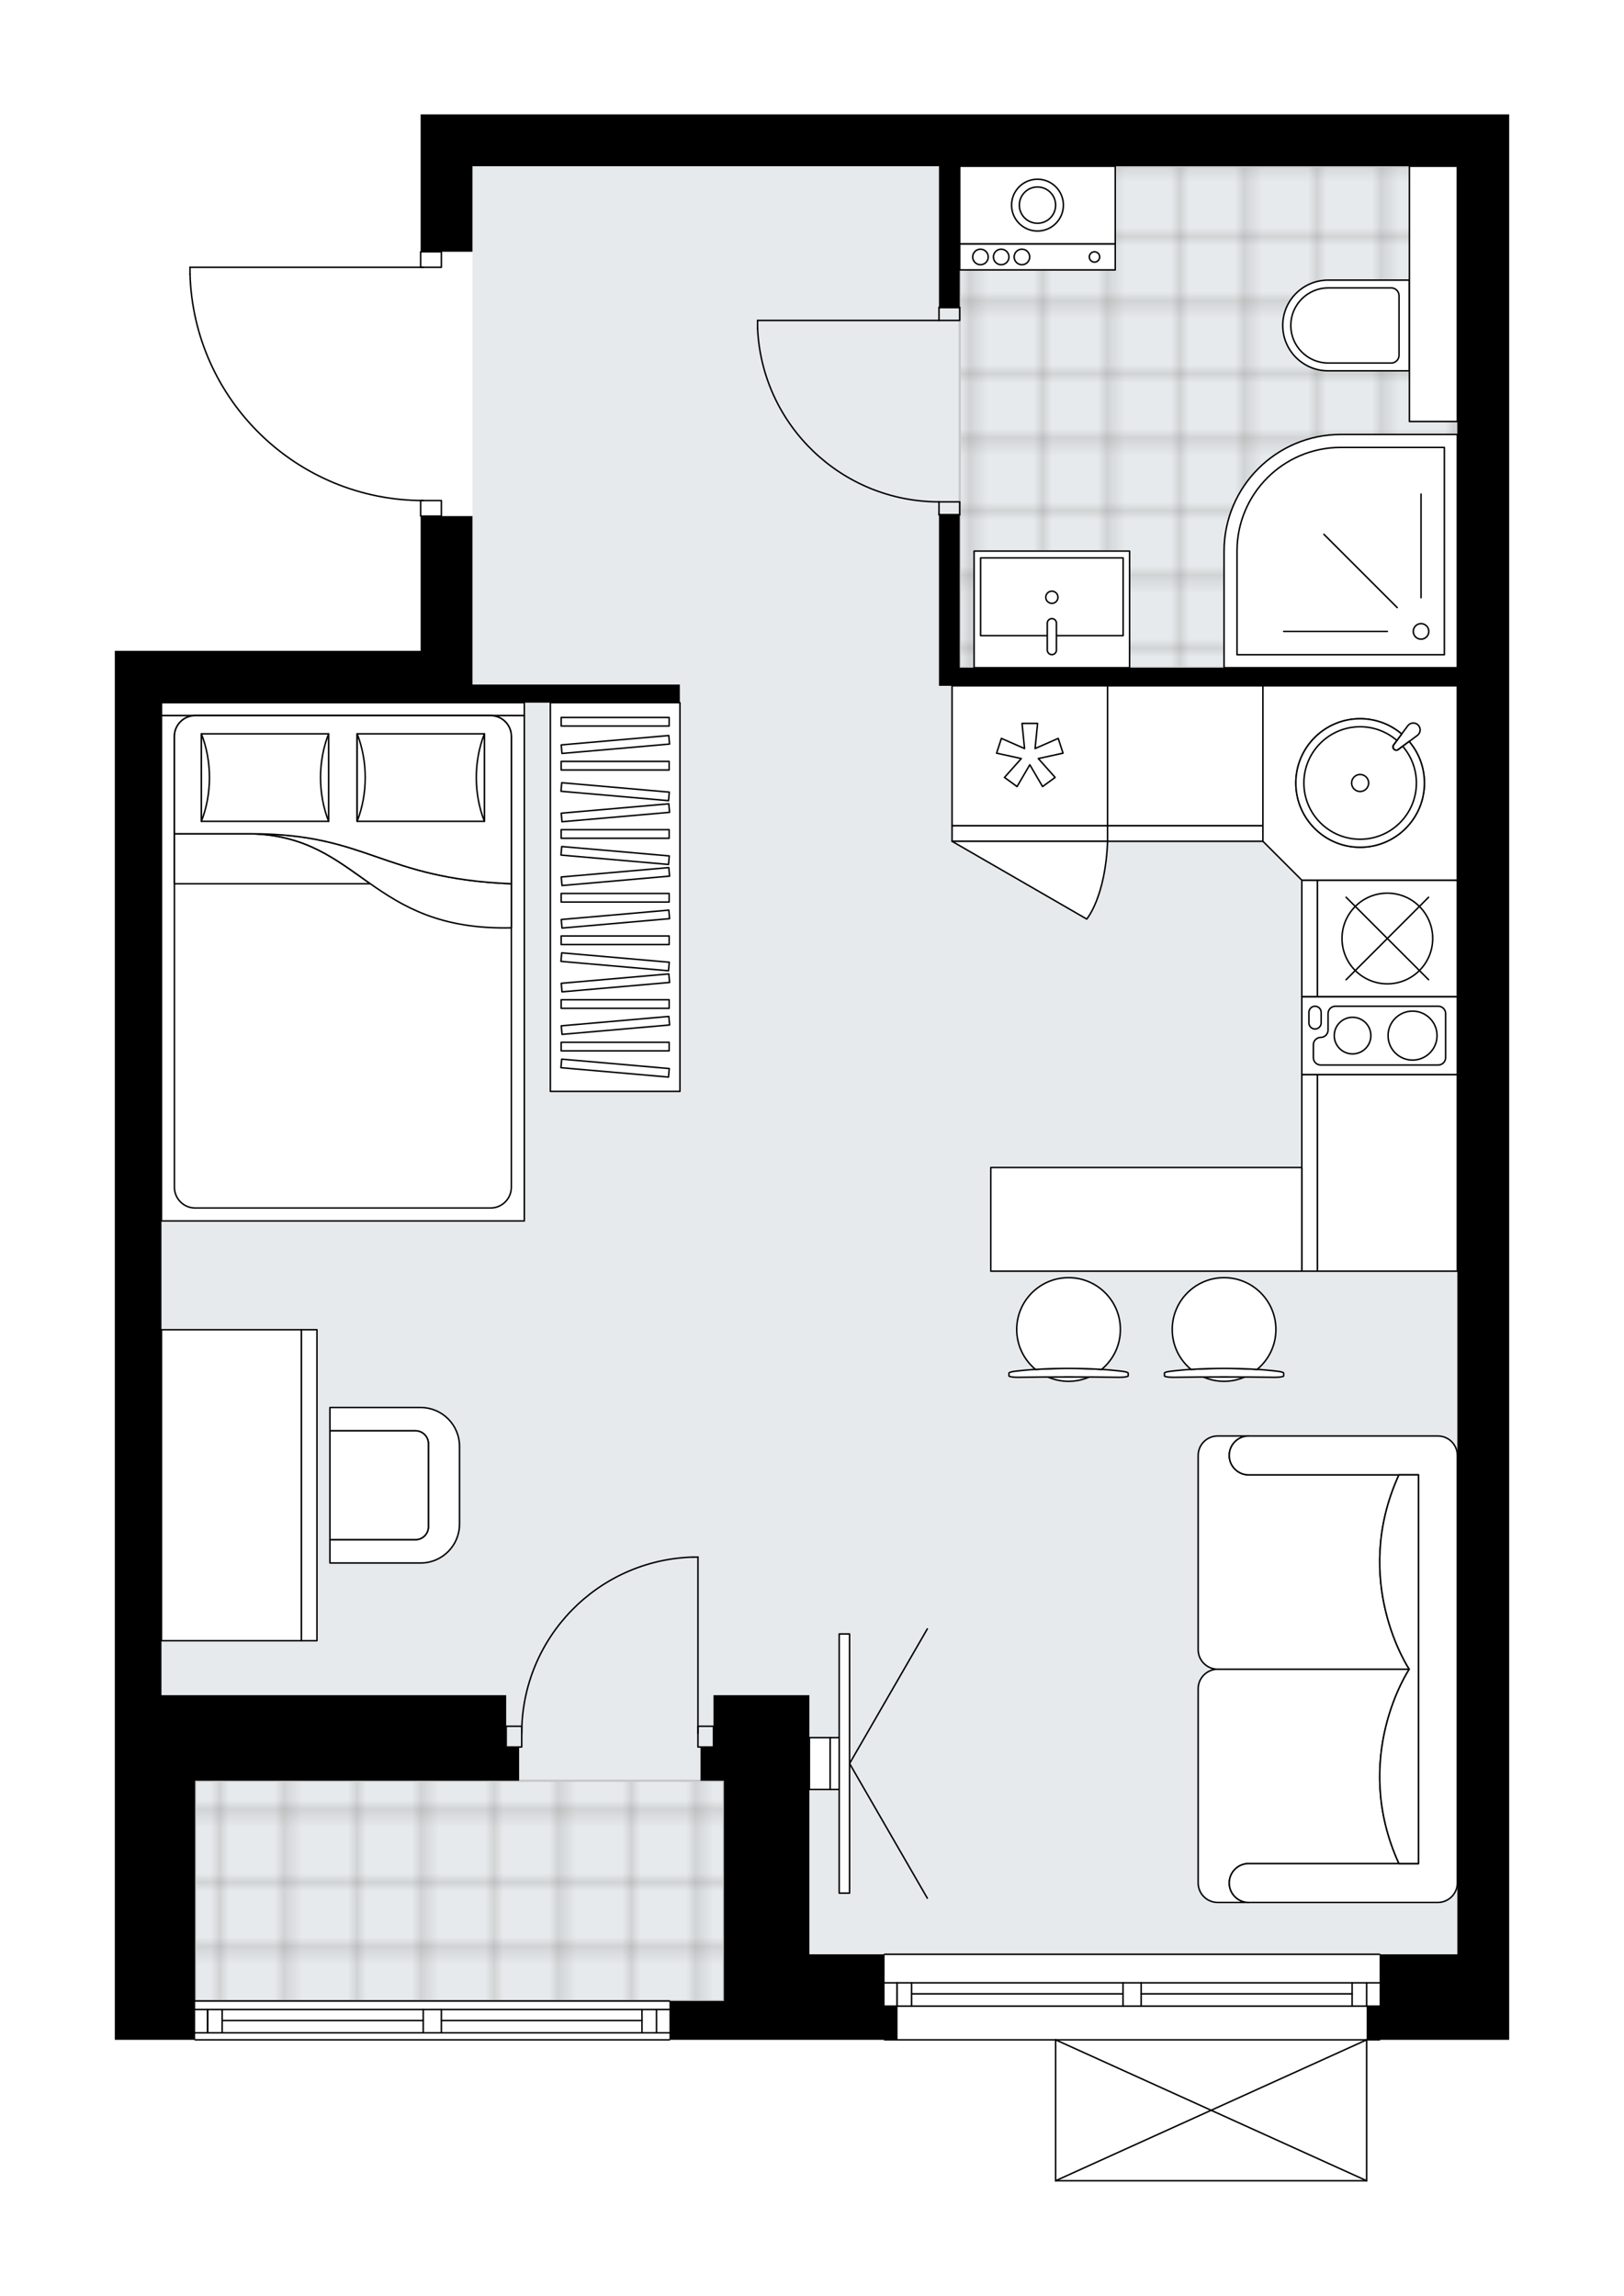 <svg xmlns="http://www.w3.org/2000/svg" xmlns:xlink="http://www.w3.org/1999/xlink" height="2000px" id="Layer_1" style="enable-background:new 0 0 1414.48 2000;" version="1.1" viewBox="0 0 1414.48 2000" width="1414.48px" x="0px" y="0px" xml:space="preserve">
<style type="text/css">
	.st0{fill:none;}
	.st1{opacity:0.25;fill:none;stroke:#13110C;stroke-width:0.4;stroke-miterlimit:10;}
	.st2{fill:#FFFFFF;}
	.st3{fill:#E7EAEC;}
	.st4{fill:url(#SVGID_1_);stroke:#C8C8C8;stroke-width:2;stroke-linecap:round;stroke-linejoin:round;stroke-miterlimit:10;}
	
		.st5{fill:url(#SVGID_00000057829153751280164900000014295683219996588711_);stroke:#C8C8C8;stroke-width:2;stroke-linecap:round;stroke-linejoin:round;stroke-miterlimit:10;}
	.st6{fill:none;stroke:#000000;stroke-width:1.3;stroke-linecap:round;stroke-linejoin:round;stroke-miterlimit:10;}
	.st7{fill:#FFFFFF;stroke:#000000;stroke-width:1.3;stroke-linecap:round;stroke-linejoin:round;stroke-miterlimit:10;}
	.st8{fill:none;stroke:#000000;stroke-width:1.3;stroke-linecap:round;stroke-linejoin:round;}
	.st9{fill:none;stroke:#000000;stroke-width:1.3;stroke-linecap:round;stroke-linejoin:round;stroke-dasharray:9.811,9.811;}
	.st10{fill:none;stroke:#000000;stroke-width:1.3;stroke-linecap:round;stroke-linejoin:round;stroke-dasharray:9.807,9.807;}
	.st11{fill:none;stroke:#000000;stroke-width:1.3;stroke-linecap:round;stroke-linejoin:round;stroke-dasharray:10.273,10.273;}
	.st12{font-family:'Arial-BoldMT';}
	.st13{font-size:118.316px;}
	.st14{font-size:100.114px;}
	.st15{font-family:'ArialMT';}
	.st16{font-size:40px;}
</style>
<pattern height="14.57" id="New_Pattern_Swatch_2" patternUnits="userSpaceOnUse" style="overflow:visible;" viewBox="7.49 -22.06 14.57 14.57" width="14.57" x="-4436.35" y="-1958.68">
	<g>
		<rect class="st0" height="14.57" width="14.57" x="7.49" y="-22.06" />
		<g>
			<rect class="st1" height="7.29" width="7.29" x="14.77" y="-7.49" />
		</g>
		<g>
			<rect class="st1" height="7.29" width="7.29" x="0.2" y="-7.49" />
		</g>
		<g>
			<rect class="st1" height="7.29" width="7.29" x="22.06" y="-14.77" />
		</g>
		<g>
			<rect class="st1" height="7.29" width="7.29" x="7.49" y="-14.77" />
			<rect class="st1" height="7.29" width="7.29" x="14.77" y="-22.06" />
		</g>
		<g>
			<rect class="st1" height="7.29" width="7.29" x="0.2" y="-22.06" />
		</g>
		<g>
			<rect class="st1" height="7.29" width="7.29" x="22.06" y="-29.35" />
		</g>
		<g>
			<rect class="st1" height="7.29" width="7.29" x="7.49" y="-29.35" />
		</g>
	</g>
</pattern>
<path class="st2" d="M1314.48,99.67v1602.75v45.15v29.35h-112.22c0,0.36-0.29,0.65-0.65,0.65h-10.64v122.11  c0,0,0,0.01,0,0.01c0,0.04-0.01,0.07-0.02,0.11c-0.01,0.05-0.01,0.1-0.03,0.15c0,0,0,0,0,0.01c0,0.01-0.01,0.01-0.01,0.01  c-0.05,0.1-0.12,0.17-0.2,0.23c-0.02,0.02-0.04,0.03-0.06,0.04c-0.09,0.05-0.2,0.09-0.31,0.09H919.43c-0.12,0-0.22-0.04-0.31-0.09  c-0.02-0.01-0.04-0.03-0.06-0.04c-0.08-0.06-0.16-0.14-0.2-0.23c0-0.01-0.01-0.01-0.01-0.01c0,0,0,0,0-0.01  c-0.02-0.04-0.02-0.1-0.03-0.15c-0.01-0.04-0.02-0.07-0.02-0.11c0,0,0-0.01,0-0.01v-122.11H770.45c-0.36,0-0.65-0.29-0.65-0.65  H630.49h-46.76c0,0.36-0.29,0.65-0.65,0.65h-413.1c-0.36,0-0.65-0.29-0.65-0.65H100v-300.23V566.96h40.63h225.74V450.22  c-0.36,0-0.65-0.29-0.65-0.65v-12.93c-52.24-0.74-101.54-21.11-139.1-57.58c-38.26-37.15-60.2-86.96-61.78-140.27c0,0,0-0.01,0-0.01  c0,0,0-0.01,0-0.01v-5.92c0-0.36,0.29-0.65,0.65-0.65h200.24v-12.89c0-0.36,0.29-0.65,0.65-0.65v-73.84V99.67H635h159.15h293.46  h181.72H1314.48z" id="background" />
<g id="floor">
	<polygon class="st3" points="1269.31,144.82 411.52,144.82 411.52,612.1 140.63,612.1 140.63,1551.18 169.98,1551.18    169.98,1743.06 630.49,1743.06 630.49,1702.42 1269.31,1702.42  " />
	<pattern id="SVGID_1_" patternTransform="matrix(7.964 0 0 7.964 21366.506 34022.719)" xlink:href="#New_Pattern_Swatch_2">
	</pattern>
	<polygon class="st4" points="1269.33,367.18 1269.33,144.82 835.91,144.82 835.91,581.63 1036.82,581.63 1227.57,581.63    1269.33,581.63 1269.33,367.18  " />
	
		<pattern id="SVGID_00000097459710007417768920000002967905886381950611_" patternTransform="matrix(7.964 0 0 7.964 21366.506 34022.719)" xlink:href="#New_Pattern_Swatch_2">
	</pattern>
	
		<rect height="191.88" style="fill:url(#SVGID_00000097459710007417768920000002967905886381950611_);stroke:#C8C8C8;stroke-width:2;stroke-linecap:round;stroke-linejoin:round;stroke-miterlimit:10;" width="460.51" x="169.98" y="1551.18" />
	<g id="LINE_00000066514061185098904560000009772412652112670607_">
		<line class="st6" x1="770.45" x2="1201.61" y1="1702.42" y2="1702.42" />
	</g>
	<g id="LINE_00000169541156422420616750000012968885361369909919_">
		<line class="st6" x1="1201.61" x2="993.93" y1="1747.57" y2="1747.57" />
	</g>
	<g id="LINE_00000000944024711656804840000002091933772144499349_">
		<line class="st6" x1="978.13" x2="770.45" y1="1747.57" y2="1747.57" />
	</g>
	<g id="LINE_00000089555454968729895210000000427338368376983203_">
		<line class="st6" x1="781.33" x2="781.33" y1="1727.26" y2="1747.57" />
	</g>
	<g id="LINE_00000179609817983588517670000002425459106184374970_">
		<line class="st6" x1="1190.32" x2="1190.32" y1="1727.26" y2="1747.57" />
	</g>
	<g id="LINE_00000165216420847107547160000013915128974240544660_">
		<line class="st6" x1="1201.61" x2="993.93" y1="1727.26" y2="1727.26" />
	</g>
	<g id="LINE_00000011028137829913095850000006744763944614093441_">
		<line class="st6" x1="978.13" x2="770.45" y1="1727.26" y2="1727.26" />
	</g>
	<g id="LINE_00000137822525978994487040000009995273496453055123_">
		<line class="st6" x1="978.13" x2="793.97" y1="1736.85" y2="1736.85" />
	</g>
	<g id="LINE_00000177462490100581958030000011984897269237586352_">
		<line class="st6" x1="1177.68" x2="993.93" y1="1736.85" y2="1736.85" />
	</g>
	<g id="LINE_00000101813008341037818170000018007846642214519737_">
		<line class="st6" x1="1177.68" x2="1177.68" y1="1747.57" y2="1727.26" />
	</g>
	<g id="LINE_00000025410730419957073040000005686836479277266056_">
		<line class="st6" x1="781.33" x2="781.33" y1="1727.26" y2="1747.57" />
	</g>
	<g id="LINE_00000112631952852371244670000017591052580788002204_">
		<line class="st6" x1="793.97" x2="793.97" y1="1747.57" y2="1727.26" />
	</g>
	<g id="LINE_00000093146089353456220920000011928709429903019705_">
		<line class="st6" x1="993.93" x2="993.93" y1="1727.26" y2="1747.57" />
	</g>
	<g id="LINE_00000130640286628023010300000009895914898225634218_">
		<line class="st6" x1="993.93" x2="978.13" y1="1747.57" y2="1747.57" />
	</g>
	<g id="LINE_00000036238968468800239520000006350910238058998202_">
		<line class="st6" x1="978.13" x2="978.13" y1="1747.57" y2="1727.26" />
	</g>
	<g id="LINE_00000065758900256058759820000004875181958764273050_">
		<line class="st6" x1="978.13" x2="993.93" y1="1727.26" y2="1727.26" />
	</g>
	<g id="LINE_00000028304448547824405450000001957448068699257223_">
		<line class="st6" x1="1201.61" x2="770.45" y1="1776.92" y2="1776.92" />
	</g>
	<g id="LINE_00000100381656016158655840000002200812467774068115_">
		<line class="st6" x1="169.98" x2="583.08" y1="1743.06" y2="1743.06" />
	</g>
	<g id="LINE_00000113317642784433246420000007145018410628221323_">
		<line class="st6" x1="583.08" x2="384.43" y1="1770.82" y2="1770.82" />
	</g>
	<g id="LINE_00000145044391930448823590000009452126553106296467_">
		<line class="st6" x1="368.63" x2="169.98" y1="1770.82" y2="1770.82" />
	</g>
	<g id="LINE_00000026868121563921772300000003327078013203745975_">
		<line class="st6" x1="180.86" x2="180.86" y1="1750.51" y2="1770.82" />
	</g>
	<g id="LINE_00000057862485236308135640000006439054241658166938_">
		<line class="st6" x1="571.8" x2="571.8" y1="1750.51" y2="1770.82" />
	</g>
	<g id="LINE_00000010989898377234627970000011454524357771863998_">
		<line class="st6" x1="583.08" x2="384.43" y1="1750.51" y2="1750.51" />
	</g>
	<g id="LINE_00000182513520158313480360000006943256029869891756_">
		<line class="st6" x1="368.63" x2="169.98" y1="1750.51" y2="1750.51" />
	</g>
	<g id="LINE_00000152969013844279714030000004250797731076409742_">
		<line class="st6" x1="368.63" x2="193.51" y1="1760.1" y2="1760.1" />
	</g>
	<g id="LINE_00000109023957777959089650000018092441195786255519_">
		<line class="st6" x1="559.15" x2="384.43" y1="1760.1" y2="1760.1" />
	</g>
	<g id="LINE_00000078017526592776077850000004733859012816881292_">
		<line class="st6" x1="559.15" x2="559.15" y1="1770.82" y2="1750.51" />
	</g>
	<g id="LINE_00000172406579082017710600000005597856320441419679_">
		<line class="st6" x1="180.86" x2="180.86" y1="1750.51" y2="1770.82" />
	</g>
	<g id="LINE_00000176727948742205933960000009607485031186736546_">
		<line class="st6" x1="193.51" x2="193.51" y1="1770.82" y2="1750.51" />
	</g>
	<g id="LINE_00000139260258095744983380000003921891885958466740_">
		<line class="st6" x1="384.43" x2="384.43" y1="1750.51" y2="1770.82" />
	</g>
	<g id="LINE_00000087373027650142012140000008387885178640060347_">
		<line class="st6" x1="384.43" x2="368.63" y1="1770.82" y2="1770.82" />
	</g>
	<g id="LINE_00000052822584847846260370000003899017609558316720_">
		<line class="st6" x1="368.63" x2="368.63" y1="1770.82" y2="1750.51" />
	</g>
	<g id="LINE_00000101065714698526203220000010800680679685350313_">
		<line class="st6" x1="368.63" x2="384.43" y1="1750.51" y2="1750.51" />
	</g>
	<g id="LINE_00000121249716406061985380000003116740091207434118_">
		<line class="st6" x1="583.08" x2="169.98" y1="1776.92" y2="1776.92" />
	</g>
	<g id="LWPOLYLINE_00000098220407344215278960000006504427976897145019_">
		<rect class="st6" height="11.29" width="18.06" x="817.85" y="267.85" />
	</g>
	<g id="LWPOLYLINE_00000043447553444702137350000014633807252633233305_">
		<rect class="st6" height="11.29" width="18.06" x="817.85" y="437.16" />
	</g>
	<g id="LINE_00000127762925470514070320000004252636456791752123_">
		<line class="st6" x1="817.85" x2="835.91" y1="267.85" y2="267.85" />
	</g>
	<g id="LINE_00000052810351974626312560000012540397080963960993_">
		<line class="st6" x1="817.85" x2="835.91" y1="448.44" y2="448.44" />
	</g>
	<g id="LINE_00000147214411623869611440000009398733831632553872_">
		<line class="st6" x1="817.85" x2="659.83" y1="279.14" y2="279.14" />
	</g>
	<g id="ARC_00000135663518365248809500000002640752795355073982_">
		<path class="st6" d="M817.85,437.16c-84.64-0.06-154.26-66.69-158.02-151.25" />
	</g>
	<g id="LINE_00000137847840126502984280000006449266822880333208_">
		<line class="st6" x1="659.83" x2="659.83" y1="279.14" y2="285.91" />
	</g>
	<g id="LWPOLYLINE_00000036237675488378782260000011684338042921983637_">
		<rect class="st6" height="13.54" width="18.06" x="366.37" y="436.03" />
	</g>
	<g id="LWPOLYLINE_00000053538973746069666130000013914899614201898384_">
		<rect class="st6" height="13.54" width="18.06" x="366.37" y="219.32" />
	</g>
	<g id="LWPOLYLINE_00000140699365015283133040000011694870872027076542_">
		<path class="st6" d="M165.49,238.78c3.25,109.87,93.25,197.24,203.17,197.25" />
	</g>
	<g id="LINE_00000022522528963109445090000010140446119811239552_">
		<line class="st6" x1="368.65" x2="165.49" y1="232.86" y2="232.86" />
	</g>
	<g id="LINE_00000104698508340399817260000011497879404907155617_">
		<line class="st6" x1="165.49" x2="165.49" y1="232.86" y2="238.78" />
	</g>
	<g id="LWPOLYLINE_00000120546248452570725520000016061988095466012841_">
		<rect class="st6" height="18.06" width="13.54" x="440.87" y="1503.77" />
	</g>
	<g id="LWPOLYLINE_00000137827693099720757530000014704766489749267096_">
		<rect class="st6" height="18.06" width="13.54" x="607.91" y="1503.77" />
	</g>
	<g id="LWPOLYLINE_00000012440576056993770680000003888098977056883376_">
		<path class="st6" d="M603.44,1356.41c-83.01,2.46-149.03,70.46-149.03,153.5" />
	</g>
	<g id="LINE_00000016040385913182250130000001516507167077166726_">
		<line class="st6" x1="607.91" x2="607.91" y1="1509.91" y2="1356.41" />
	</g>
	<g id="LINE_00000099619837655425155920000004205250477060795318_">
		<line class="st6" x1="607.91" x2="603.44" y1="1356.41" y2="1356.41" />
	</g>
	<g id="LINE_00000132785709034067473000000001464467782751813793_">
		<line class="st6" x1="1190.32" x2="919.43" y1="1899.67" y2="1899.67" />
	</g>
	<g id="LINE_00000168835002470727173790000003427552682610888363_">
		<line class="st6" x1="919.43" x2="919.43" y1="1899.67" y2="1776.92" />
	</g>
	<g id="LINE_00000120540094044052300230000000298006568500946579_">
		<line class="st6" x1="1190.32" x2="1190.32" y1="1776.92" y2="1899.67" />
	</g>
	<g id="LWPOLYLINE_00000000211055459250206240000016025327247984068762_">
		<line class="st6" x1="919.43" x2="1190.32" y1="1776.92" y2="1899.67" />
	</g>
	<g id="LWPOLYLINE_00000098925950934866583390000006293419526782652039_">
		<line class="st6" x1="1190.32" x2="919.43" y1="1776.92" y2="1899.67" />
	</g>
	<polygon points="770.45,1702.42 704.98,1702.42 704.98,1476.68 630.49,1476.68 621.46,1476.68 621.46,1521.83 610.17,1521.83    610.17,1551.18 621.46,1551.18 630.49,1551.18 630.49,1702.42 630.49,1743.06 583.08,1743.06 583.08,1776.92 630.49,1776.92    781.73,1776.92 781.73,1747.57 770.45,1747.57  " />
	<polygon points="1269.33,99.67 1087.61,99.67 794.15,99.67 635,99.67 366.37,99.67 366.37,144.82 366.37,219.32 411.52,219.32    411.52,144.82 635,144.82 794.15,144.82 817.85,144.82 817.85,267.85 835.91,267.85 835.91,144.82 1087.61,144.82 1269.33,144.82    1269.33,581.63 835.91,581.63 835.91,448.44 817.85,448.44 817.85,597.43 835.91,597.43 1269.31,597.43 1269.33,597.34    1269.33,1702.42 1201.61,1702.42 1201.61,1747.57 1190.32,1747.57 1190.32,1776.92 1314.48,1776.92 1314.48,1747.57    1314.48,1702.42 1314.48,99.67  " />
	<polygon points="440.87,1476.68 169.98,1476.68 140.63,1476.68 140.63,612.1 366.37,612.1 411.52,612.1 592.11,612.1 592.11,596.3    411.52,596.3 411.52,449.57 366.37,449.57 366.37,566.96 140.63,566.96 100,566.96 100,1476.68 100,1776.92 169.98,1776.92    169.98,1551.18 440.87,1551.18 452.15,1551.18 452.15,1521.83 440.87,1521.83  " />
</g>
<g id="mebel">
	<g>
		<g>
			<g>
				<g>
					<path class="st7" d="M287.36,1246.4h74.49c6.23,0,11.29,5.05,11.29,11.29v72.24c0,6.23-5.05,11.29-11.29,11.29h-74.49v20.32       h79.03c18.69,0,33.84-15.15,33.84-33.84v-67.77c0-18.69-15.15-33.84-33.84-33.84h-79.03V1246.4z" />
				</g>
				<path class="st7" d="M373.14,1329.92v-72.24c0-6.23-5.05-11.29-11.29-11.29h-74.49v94.81h74.49      C368.09,1341.21,373.14,1336.15,373.14,1329.92z" />
			</g>
		</g>
		<g>
			
				<rect class="st7" height="121.9" transform="matrix(2.251516e-11 -1 1 2.251516e-11 -1092.224 1495.38)" width="270.89" x="66.13" y="1232.85" />
			
				<rect class="st7" height="13.54" transform="matrix(2.251516e-11 -1 1 2.251516e-11 -1024.502 1563.102)" width="270.89" x="133.86" y="1287.03" />
		</g>
	</g>
	<g>
		
			<rect class="st7" height="338.61" transform="matrix(-1 -1.438824e-10 1.438824e-10 -1 1071.569 1562.82)" width="112.87" x="479.35" y="612.11" />
		<g>
			
				<rect class="st7" height="7.47" transform="matrix(-1 -1.347155e-10 1.347155e-10 -1 1071.569 1823.339)" width="94.06" x="488.76" y="907.93" />
			
				<rect class="st7" height="7.47" transform="matrix(-1 -1.347155e-10 1.347155e-10 -1 1071.569 1749.264)" width="94.06" x="488.76" y="870.89" />
			
				<rect class="st7" height="7.47" transform="matrix(-1 -1.346964e-10 1.346964e-10 -1 1071.569 1638.151)" width="94.06" x="488.76" y="815.34" />
			
				<rect class="st7" height="7.47" transform="matrix(-1 -1.347155e-10 1.347155e-10 -1 1071.569 1564.076)" width="94.06" x="488.76" y="778.3" />
			
				<rect class="st7" height="7.47" transform="matrix(-1 -1.342709e-10 1.342709e-10 -1 1071.569 1452.963)" width="94.06" x="488.76" y="722.74" />
			
				<rect class="st7" height="7.47" transform="matrix(-0.996 -0.087 0.087 -0.996 988.459 1903.533)" width="94.06" x="488.76" y="926.45" />
			
				<rect class="st7" height="7.47" transform="matrix(-0.996 -0.087 0.087 -0.996 996.529 1718.698)" width="94.06" x="488.76" y="833.86" />
			
				<rect class="st7" height="7.47" transform="matrix(-0.996 -0.087 0.087 -0.996 1004.599 1533.862)" width="94.06" x="488.76" y="741.26" />
			
				<rect class="st7" height="7.47" transform="matrix(-0.996 0.087 -0.087 -0.996 1147.373 1736.206)" width="94.06" x="488.76" y="889.41" />
			
				<rect class="st7" height="7.47" transform="matrix(-0.996 0.087 -0.087 -0.996 1144.145 1662.272)" width="94.06" x="488.76" y="852.38" />
			
				<rect class="st7" height="7.47" transform="matrix(-0.996 0.087 -0.087 -0.996 1139.303 1551.37)" width="94.06" x="488.76" y="796.82" />
			
				<rect class="st7" height="7.47" transform="matrix(-0.996 0.087 -0.087 -0.996 1136.075 1477.436)" width="94.06" x="488.76" y="759.78" />
			
				<rect class="st7" height="7.47" transform="matrix(-0.996 -0.087 0.087 -0.996 1009.441 1422.961)" width="94.06" x="488.76" y="685.71" />
			
				<rect class="st7" height="7.47" transform="matrix(-0.996 0.087 -0.087 -0.996 1131.233 1366.535)" width="94.06" x="488.76" y="704.23" />
			
				<rect class="st7" height="7.47" transform="matrix(-1 -1.343868e-10 1.343868e-10 -1 1071.569 1334.016)" width="94.06" x="488.76" y="663.27" />
			
				<rect class="st7" height="7.47" transform="matrix(-1 -1.347155e-10 1.347155e-10 -1 1071.569 1257.446)" width="94.06" x="488.76" y="624.99" />
			
				<rect class="st7" height="7.47" transform="matrix(-0.996 0.087 -0.087 -0.996 1126.049 1247.815)" width="94.06" x="488.76" y="644.75" />
		</g>
	</g>
	<g>
		<rect class="st7" height="121.9" width="135.44" x="964.56" y="597.43" />
		<rect class="st7" height="13.54" width="135.44" x="964.56" y="719.33" />
	</g>
	<g>
		
			<rect class="st7" height="121.9" transform="matrix(-1.836970e-16 1 -1 -1.836970e-16 2230.046 -186.668)" width="171.29" x="1122.71" y="960.74" />
		
			<rect class="st7" height="13.54" transform="matrix(-1.836970e-16 1 -1 -1.836970e-16 2162.324 -118.946)" width="171.29" x="1054.99" y="1014.92" />
	</g>
	<g>
		<g>
			<g id="LINE_00000161624911631023619330000010268876291405194369_">
				<path class="st7" d="M1019.21,1194.57c27.32-3.43,66.55-3.43,93.87,0c3.15,0.4,4.98,0.99,4.98,1.62v0.16v2.23      c0,0.67-3.54,1.22-7.9,1.22c-29.27-0.46-58.77-0.46-88.04,0c-4.36,0-7.9-0.55-7.9-1.22v-2.23v-0.16      C1014.22,1195.56,1016.05,1194.97,1019.21,1194.57z" />
			</g>
			<g>
				<path class="st7" d="M1048.27,1199.59c5.48,2.37,11.52,3.69,17.87,3.69s12.39-1.32,17.87-3.69      C1072.09,1199.51,1060.19,1199.51,1048.27,1199.59z" />
				<path class="st7" d="M1037.39,1192.93c18.41-1.19,39.1-1.19,57.51,0c10.01-8.28,16.39-20.8,16.39-34.8      c0-24.93-20.21-45.15-45.15-45.15c-24.93,0-45.15,20.21-45.15,45.15C1020.99,1172.14,1027.37,1184.65,1037.39,1192.93z" />
			</g>
		</g>
		<g>
			<g id="LINE_00000111172821858984866890000001556017344457392042_">
				<path class="st7" d="M883.76,1194.57c27.32-3.43,66.55-3.43,93.87,0c3.15,0.4,4.98,0.99,4.98,1.62v0.16v2.23      c0,0.67-3.54,1.22-7.9,1.22c-29.27-0.46-58.77-0.46-88.04,0c-4.36,0-7.9-0.55-7.9-1.22v-2.23v-0.16      C878.78,1195.56,880.61,1194.97,883.76,1194.57z" />
			</g>
			<g>
				<path class="st7" d="M912.83,1199.59c5.48,2.37,11.52,3.69,17.87,3.69s12.39-1.32,17.87-3.69      C936.65,1199.51,924.75,1199.51,912.83,1199.59z" />
				<path class="st7" d="M901.94,1192.93c18.41-1.19,39.1-1.19,57.51,0c10.01-8.28,16.39-20.8,16.39-34.8      c0-24.93-20.21-45.15-45.15-45.15c-24.93,0-45.15,20.21-45.15,45.15C885.55,1172.14,891.93,1184.65,901.94,1192.93z" />
			</g>
		</g>
		
			<rect class="st7" height="90.3" transform="matrix(-1 -8.988600e-11 8.988600e-11 -1 1996.839 2124.378)" width="270.89" x="862.98" y="1017.04" />
	</g>
	<g>
		<path class="st7" d="M1087.6,1623.38L1087.6,1623.38c-9.35,0-16.93,7.58-16.93,16.93v0c0,9.35,7.58,16.93,16.93,16.93l0,0h-27.03    c-9.39,0-16.99-7.61-16.99-16.99v-169.16c0-9.36,7.66-17.01,17.01-17.01l166.86,0c0,0-51.36,76.35-9,169.3H1087.6z" />
		<path class="st7" d="M1087.6,1284.77L1087.6,1284.77c-9.35,0-16.93-7.58-16.93-16.93v0c0-9.35,7.58-16.93,16.93-16.93l0,0h-27.03    c-9.39,0-16.99,7.61-16.99,16.99v169.16c0,9.36,7.66,17.01,17.01,17.01l166.86,0c0,0-51.36-76.35-9-169.3H1087.6z" />
		<path class="st7" d="M1252.39,1657.24H1087.6c-9.35,0-16.93-7.58-16.93-16.93v0c0-9.35,7.58-16.93,16.93-16.93h147.86v-338.61    H1087.6c-9.35,0-16.93-7.58-16.93-16.93l0,0c0-9.35,7.58-16.93,16.93-16.93h164.79c9.35,0,16.93,7.58,16.93,16.93v372.47    C1269.33,1649.62,1261.71,1657.24,1252.39,1657.24z" />
		<path class="st7" d="M1218.46,1284.77c-42.36,92.95,9,169.3,9,169.3v0.01c0,0-51.36,76.35-9,169.3h17v-338.61L1218.46,1284.77z" />
	</g>
	<g>
		<g>
			<g id="LINE_00000086653022002307272270000015667693113111908022_">
				<line class="st7" x1="739.97" x2="807.69" y1="1536.24" y2="1418.94" />
			</g>
			<g id="LINE_00000138573042169369676740000010003898357125279113_">
				<line class="st7" x1="739.97" x2="807.69" y1="1536.24" y2="1653.54" />
			</g>
		</g>
		
			<rect class="st7" height="225.74" transform="matrix(-1 -1.224647e-16 1.224647e-16 -1 1470.903 3072.479)" width="9.03" x="730.94" y="1423.37" />
		<rect class="st7" height="45.15" width="7.9" x="723.04" y="1513.67" />
		
			<rect class="st7" height="45.15" transform="matrix(-1 -1.224647e-16 1.224647e-16 -1 1428.013 3072.479)" width="18.06" x="704.98" y="1513.67" />
	</g>
	<g>
		
			<rect class="st7" height="121.9" transform="matrix(-1 -1.224647e-16 1.224647e-16 -1 1793.897 1316.765)" width="135.44" x="829.23" y="597.43" />
		
			<rect class="st7" height="13.54" transform="matrix(-1 -1.224647e-16 1.224647e-16 -1 1793.897 1452.208)" width="135.44" x="829.23" y="719.33" />
		<polygon class="st7" points="901.53,652.08 903.72,630.16 890.18,630.16 892.37,652.08 872.2,643.22 868.02,656.1 889.54,660.79     874.88,677.23 885.84,685.19 896.95,666.18 908.06,685.19 919.01,677.23 904.36,660.79 925.88,656.1 921.69,643.22   " />
		<path class="st7" d="M829.23,732.88l117.3,67.72c0,0,16.34-19.06,18.15-67.72H829.23z" />
	</g>
	<g>
		
			<rect class="st7" height="121.9" transform="matrix(-1.836970e-16 1 -1 -1.836970e-16 2025.885 -390.828)" width="101.58" x="1157.57" y="756.58" />
		
			<rect class="st7" height="13.54" transform="matrix(-1.836970e-16 1 -1 -1.836970e-16 1958.164 -323.106)" width="101.58" x="1089.84" y="810.76" />
		<circle class="st7" cx="1208.36" cy="817.53" r="39.5" />
		<line class="st7" x1="1244.27" x2="1172.44" y1="853.44" y2="781.61" />
		<line class="st7" x1="1172.44" x2="1244.27" y1="853.44" y2="781.61" />
	</g>
	<g>
		
			<rect class="st7" height="135.44" transform="matrix(-1.836970e-16 1 -1 -1.836970e-16 2103.765 -299.404)" width="67.72" x="1167.72" y="834.46" />
		<path class="st7" d="M1252.71,876.54h-89.58c-3.53,0-6.4,2.86-6.4,6.4v14.36c0,3.53-2.86,6.4-6.4,6.4l0,0    c-3.53,0-6.4,2.86-6.4,6.4v11.24c0,3.53,2.86,6.4,6.4,6.4h102.37c3.53,0,6.4-2.86,6.4-6.4v-38.39    C1259.11,879.41,1256.24,876.54,1252.71,876.54z" />
		<path class="st7" d="M1140.04,891.06v-9.19c0-2.94,2.39-5.33,5.33-5.33l0,0c2.94,0,5.33,2.39,5.33,5.33v9.19    c0,2.94-2.39,5.33-5.33,5.33l0,0C1142.43,896.4,1140.04,894.01,1140.04,891.06z" />
		<circle class="st7" cx="1178.06" cy="902.13" r="15.95" />
		<circle class="st7" cx="1230.31" cy="902.13" r="21.33" />
	</g>
	<g>
		<polygon class="st7" points="1133.86,766.74 1269.31,766.74 1269.31,597.43 1100,597.43 1100,732.88   " />
		<g id="ARC_00000060006342751007568850000002039297648959564968_">
			<path class="st7" d="M1226.16,632.24c0.35-0.46,0.76-0.87,1.22-1.22c2.65-1.97,6.39-1.43,8.36,1.22     c1.97,2.65,1.43,6.39-1.22,8.36l-16.94,12.63c-0.89,0.48-1.96,0.48-2.84,0c-1.45-0.79-1.99-2.6-1.21-4.05L1226.16,632.24z" />
		</g>
		<path class="st7" d="M1227.36,645.94l-9.78,7.29c-0.89,0.48-1.96,0.48-2.84,0c-1.45-0.78-1.99-2.6-1.21-4.05l7.29-9.79    c-9.76-8.28-22.37-13.29-36.17-13.29c-30.92,0-55.98,25.06-55.98,55.98s25.06,55.98,55.98,55.98c30.92,0,55.98-25.06,55.98-55.98    C1240.64,668.3,1235.63,655.69,1227.36,645.94z" />
		<path class="st7" d="M1227.36,645.94l-9.78,7.29c-0.89,0.48-1.96,0.48-2.84,0c-1.45-0.78-1.99-2.6-1.21-4.05l7.29-9.79    c-9.76-8.28-22.37-13.29-36.17-13.29c-30.92,0-55.98,25.06-55.98,55.98s25.06,55.98,55.98,55.98c30.92,0,55.98-25.06,55.98-55.98    C1240.64,668.3,1235.63,655.69,1227.36,645.94z" />
		<path class="st7" d="M1217.58,653.23c-0.89,0.48-1.96,0.48-2.84,0c-1.45-0.78-1.99-2.6-1.21-4.05l3.11-4.17    c-8.59-7.41-19.75-11.93-31.98-11.93c-27.06,0-49,21.94-49,49s21.94,49,49,49c27.06,0,49-21.94,49-49    c0-12.23-4.51-23.38-11.91-31.96L1217.58,653.23z" />
		<circle class="st7" cx="1184.65" cy="682.08" r="7.42" />
	</g>
	<g>
		<rect class="st7" height="67.72" width="135.44" x="835.91" y="144.83" />
		<rect class="st7" height="22.57" width="135.44" x="835.91" y="212.55" />
		<g id="CIRCLE_00000067928652001623581880000012969684218533362616_">
			<circle class="st7" cx="903.63" cy="178.69" r="22.57" />
		</g>
		<g id="CIRCLE_00000001626196453770398070000000848019401626098339_">
			<circle class="st7" cx="903.63" cy="178.69" r="15.8" />
		</g>
		<g id="CIRCLE_00000075885417211285501500000005007307202005032093_">
			<circle class="st7" cx="953.29" cy="223.83" r="4.51" />
		</g>
		<g id="CIRCLE_00000044882574224814726880000013353926225971230375_">
			<circle class="st7" cx="890.08" cy="223.83" r="6.77" />
		</g>
		<g id="CIRCLE_00000055676749172717648890000006523036325515875505_">
			<circle class="st7" cx="872.02" cy="223.83" r="6.77" />
		</g>
		<g id="CIRCLE_00000044894517858379514190000013902631235422024863_">
			<circle class="st7" cx="853.96" cy="223.83" r="6.77" />
		</g>
	</g>
	<g>
		
			<rect class="st7" height="101.58" transform="matrix(-1 -1.224647e-16 1.224647e-16 -1 1832.273 1061.679)" width="135.45" x="848.41" y="480.05" />
		
			<rect class="st7" height="67.72" transform="matrix(-1 -1.224647e-16 1.224647e-16 -1 1832.319 1039.705)" width="124.16" x="854.08" y="485.99" />
		<path class="st7" d="M916.16,538.88L916.16,538.88c2.2,0,3.99,1.79,3.99,3.99v23.4c0,2.2-1.79,3.99-3.99,3.99l0,0    c-2.2,0-3.99-1.79-3.99-3.99v-23.4C912.17,540.67,913.95,538.88,916.16,538.88z" />
		<circle class="st7" cx="916.16" cy="520.29" r="5.31" />
	</g>
	<g>
		<path class="st7" d="M1117.25,283.52L1117.25,283.52c0-21.82,17.69-39.5,39.5-39.5h70.81v79.01h-70.81    C1134.94,323.02,1117.25,305.34,1117.25,283.52z" />
		
			<rect class="st7" height="41.76" transform="matrix(2.618289e-13 1 -1 2.618289e-13 1504.446 -992.442)" width="222.35" x="1137.27" y="235.12" />
		<path class="st7" d="M1124.26,283.52L1124.26,283.52c0-18.08,14.65-32.73,32.73-32.73h54.77c3.74,0,6.77,3.03,6.77,6.77v51.92    c0,3.74-3.03,6.77-6.77,6.77h-54.77C1138.91,316.25,1124.26,301.6,1124.26,283.52z" />
	</g>
	<g>
		<path class="st7" d="M1066.14,480.17v101.46h203.17V378.47h-101.46C1111.67,378.47,1066.14,424,1066.14,480.17z" />
		<path class="st7" d="M1077.43,480.04v90.3h180.59V389.75h-90.3C1117.85,389.75,1077.43,430.18,1077.43,480.04z" />
		<circle class="st7" cx="1237.7" cy="550.03" r="6.77" />
		<line class="st7" x1="1237.7" x2="1237.7" y1="520.68" y2="430.39" />
		<line class="st7" x1="1216.95" x2="1153.1" y1="529.28" y2="465.43" />
		<line class="st7" x1="1208.36" x2="1118.06" y1="550.03" y2="550.03" />
	</g>
	<g>
		<g>
			<g>
				<rect class="st7" height="11.29" width="316.04" x="140.63" y="612.11" />
				<rect class="st7" height="440.19" width="316.04" x="140.63" y="623.39" />
				<path class="st7" d="M169.97,623.39h257.34c9.97,0,18.06,8.09,18.06,18.06v392.79c0,9.97-8.09,18.06-18.06,18.06H169.97      c-9.97,0-18.06-8.09-18.06-18.06V641.45C151.92,631.48,160,623.39,169.97,623.39z" />
				<g>
					<path class="st7" d="M151.92,726.34v43.52h169.82v-0.57c-29.12-20.48-54.75-41.61-102.27-42.94H151.92z" />
				</g>
				<path class="st7" d="M445.38,769.85c-113.23-4.62-124.5-43.52-226.46-43.54c95.67,2.37,102.82,84.76,226.46,81.93L445.38,769.85      z" />
				<path class="st7" d="M445.38,769.85v-128.4c0-9.97-8.09-18.06-18.06-18.06H169.97c-9.97,0-18.06,8.09-18.06,18.06l0,84.86h67      C320.87,726.34,332.15,765.23,445.38,769.85z" />
				<rect class="st7" height="76.23" width="110.84" x="175.39" y="639.23" />
				<path class="st7" d="M286.23,715.46c-9.39-23.94-9.39-52.28,0-76.23V715.46z" />
				<path class="st7" d="M175.39,639.23c9.39,23.94,9.39,52.28,0,76.23L175.39,639.23z" />
				<rect class="st7" height="76.23" width="110.84" x="311.06" y="639.23" />
				<path class="st7" d="M421.9,715.46c-9.39-23.94-9.39-52.28,0-76.23V715.46z" />
				<path class="st7" d="M311.06,639.23c9.39,23.94,9.39,52.28,0,76.23L311.06,639.23z" />
			</g>
		</g>
	</g>
</g>
</svg>